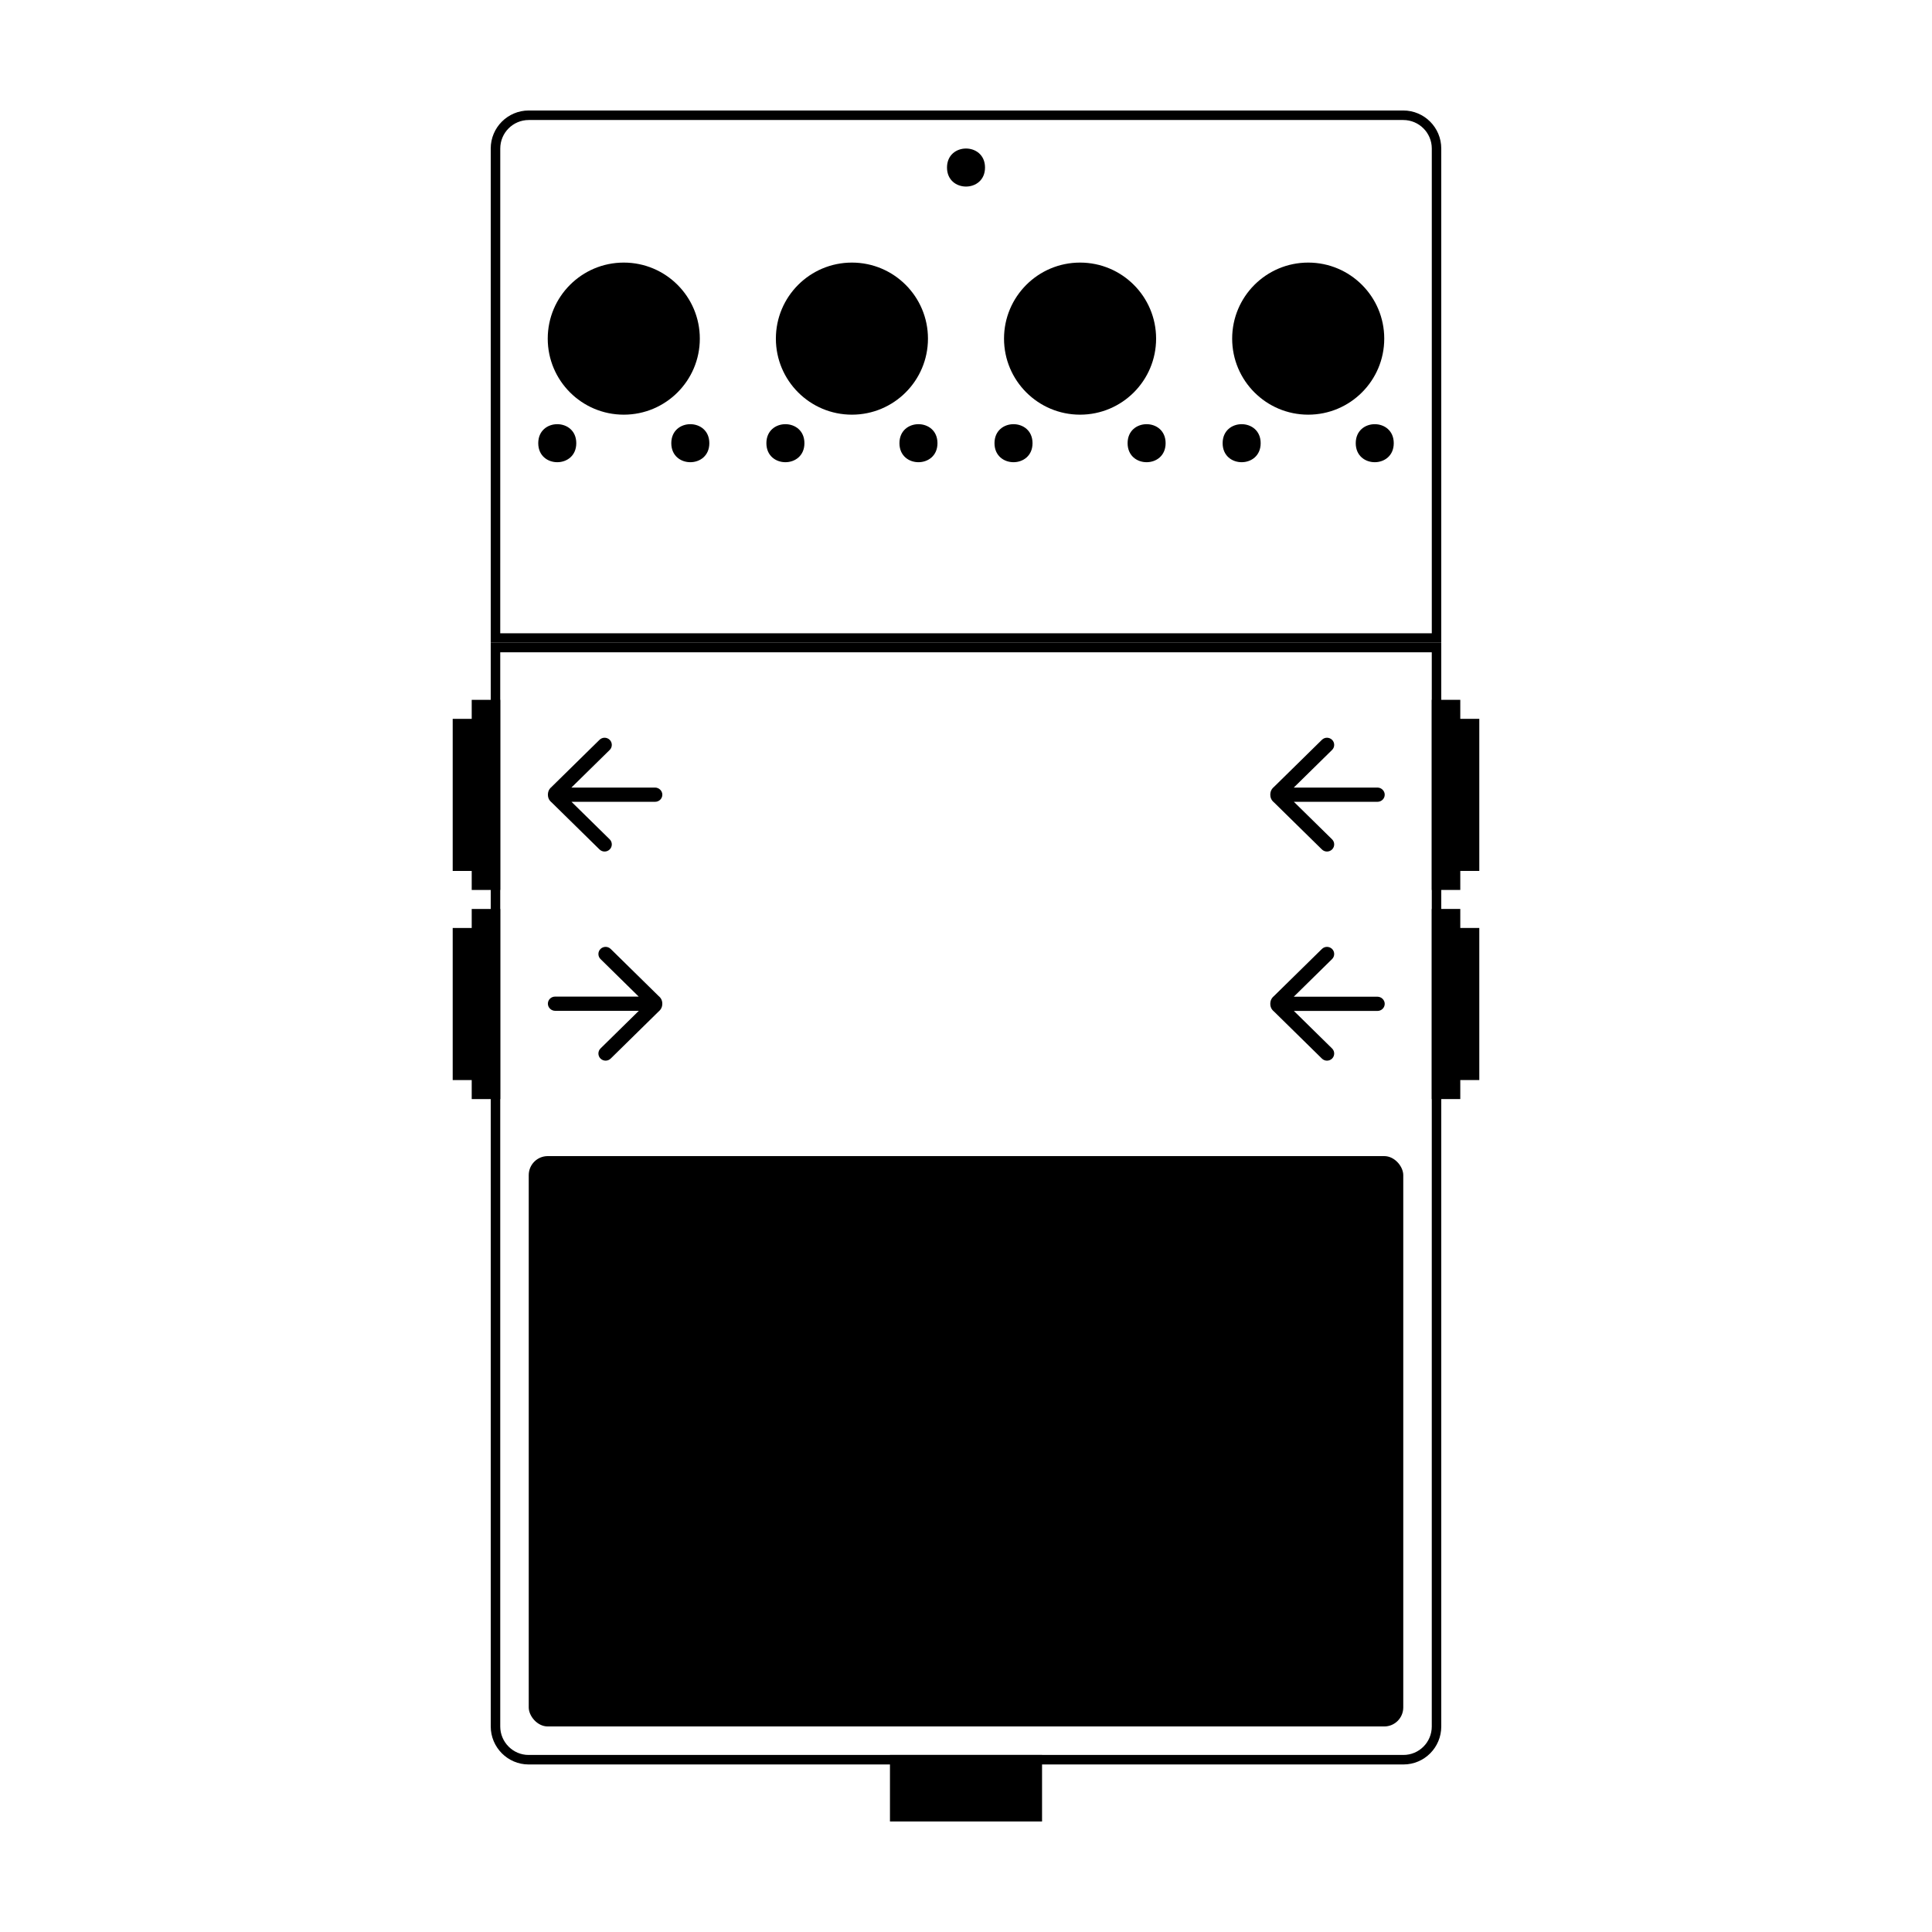 <?xml version="1.0" encoding="UTF-8"?>
<!-- Uploaded to: SVG Repo, www.svgrepo.com, Generator: SVG Repo Mixer Tools -->
<svg fill="#000000" width="800px" height="800px" version="1.1" viewBox="144 144 512 512" xmlns="http://www.w3.org/2000/svg">
 <g>
  <path d="m276.57 316.87v284.67c0 4.137 3.383 7.539 7.512 7.539h231.84c4.152 0 7.512-3.367 7.512-7.539v-284.67zm-2.519-2.519h251.9v287.19c0 5.555-4.477 10.059-10.027 10.059h-231.84c-5.543 0-10.031-4.551-10.031-10.059z"/>
  <path d="m289.16 450.38h221.68c2.781 0 5.039 2.781 5.039 5.039v141.07c0 2.781-2.254 5.039-5.039 5.039h-221.68c-2.781 0-5.039-2.781-5.039-5.039v-141.07c0-2.781 2.254-5.039 5.039-5.039z" fill-rule="evenodd"/>
  <path d="m480.64 354.6c0 1.316 0.809 1.871 1.035 2.094l12.629 12.406c0.777 0.766 1.969 0.742 2.719 0.004 0.727-0.715 0.746-1.93-0.008-2.672l-10.125-9.945h22.137c1.09 0 1.938-0.844 1.938-1.887 0-1.012-0.867-1.887-1.938-1.887h-22.164l10.152-9.973c0.754-0.738 0.734-1.957 0.008-2.672-0.75-0.738-1.941-0.762-2.719 0.004l-12.629 12.406c-0.23 0.227-1.035 0.805-1.035 2.121z" fill-rule="evenodd"/>
  <path d="m480.64 410.02c0 1.316 0.809 1.871 1.035 2.094l12.629 12.406c0.777 0.766 1.969 0.742 2.719 0.008 0.727-0.715 0.746-1.934-0.008-2.672l-10.125-9.949h22.137c1.09 0 1.938-0.844 1.938-1.887 0-1.008-0.867-1.883-1.938-1.883h-22.164l10.152-9.977c0.754-0.738 0.734-1.957 0.008-2.672-0.75-0.734-1.941-0.758-2.719 0.008l-12.629 12.406c-0.23 0.227-1.035 0.801-1.035 2.117z" fill-rule="evenodd"/>
  <path d="m289.2 354.6c0 1.316 0.809 1.871 1.035 2.094l12.629 12.406c0.777 0.766 1.969 0.742 2.719 0.004 0.727-0.715 0.746-1.93-0.004-2.672l-10.125-9.945h22.137c1.09 0 1.934-0.844 1.934-1.887 0-1.012-0.867-1.887-1.934-1.887h-22.164l10.152-9.973c0.75-0.738 0.73-1.957 0.004-2.672-0.75-0.738-1.941-0.762-2.719 0.004l-12.629 12.406c-0.23 0.227-1.035 0.805-1.035 2.121z" fill-rule="evenodd"/>
  <path d="m319.52 409.99c0-1.312-0.809-1.867-1.035-2.09l-12.629-12.406c-0.777-0.766-1.969-0.742-2.719-0.008-0.727 0.715-0.746 1.934 0.004 2.672l10.125 9.949h-22.137c-1.09 0-1.934 0.844-1.934 1.883 0 1.012 0.867 1.887 1.934 1.887h22.164l-10.152 9.977c-0.75 0.738-0.73 1.957-0.004 2.672 0.75 0.734 1.941 0.758 2.719-0.008l12.629-12.406c0.23-0.227 1.035-0.805 1.035-2.121z" fill-rule="evenodd"/>
  <path d="m405.04 188.4c0 6.719-10.074 6.719-10.074 0s10.074-6.719 10.074 0" fill-rule="evenodd"/>
  <path d="m296.72 261.45c0 6.719-10.078 6.719-10.078 0 0-6.715 10.078-6.715 10.078 0" fill-rule="evenodd"/>
  <path d="m357.18 261.45c0 6.719-10.078 6.719-10.078 0 0-6.715 10.078-6.715 10.078 0" fill-rule="evenodd"/>
  <path d="m417.63 261.45c0 6.719-10.078 6.719-10.078 0 0-6.715 10.078-6.715 10.078 0" fill-rule="evenodd"/>
  <path d="m478.09 261.45c0 6.719-10.078 6.719-10.078 0 0-6.715 10.078-6.715 10.078 0" fill-rule="evenodd"/>
  <path d="m331.98 261.45c0 6.719-10.078 6.719-10.078 0 0-6.715 10.078-6.715 10.078 0" fill-rule="evenodd"/>
  <path d="m392.44 261.45c0 6.719-10.078 6.719-10.078 0 0-6.715 10.078-6.715 10.078 0" fill-rule="evenodd"/>
  <path d="m452.9 261.45c0 6.719-10.074 6.719-10.074 0 0-6.715 10.074-6.715 10.074 0" fill-rule="evenodd"/>
  <path d="m513.36 261.45c0 6.719-10.074 6.719-10.074 0 0-6.715 10.074-6.715 10.074 0" fill-rule="evenodd"/>
  <path d="m329.46 233.74c0 11.129-9.023 20.152-20.152 20.152s-20.152-9.023-20.152-20.152c0-11.129 9.023-20.152 20.152-20.152s20.152 9.023 20.152 20.152" fill-rule="evenodd"/>
  <path d="m389.92 233.74c0 11.129-9.023 20.152-20.152 20.152-11.129 0-20.152-9.023-20.152-20.152 0-11.129 9.023-20.152 20.152-20.152 11.129 0 20.152 9.023 20.152 20.152" fill-rule="evenodd"/>
  <path d="m450.38 233.74c0 11.129-9.023 20.152-20.152 20.152-11.129 0-20.152-9.023-20.152-20.152 0-11.129 9.023-20.152 20.152-20.152 11.129 0 20.152 9.023 20.152 20.152" fill-rule="evenodd"/>
  <path d="m510.84 233.74c0 11.129-9.023 20.152-20.152 20.152s-20.152-9.023-20.152-20.152c0-11.129 9.023-20.152 20.152-20.152s20.152 9.023 20.152 20.152" fill-rule="evenodd"/>
  <path d="m379.85 609.08h40.305v17.633h-40.305z" fill-rule="evenodd"/>
  <path d="m269.01 374.81v5.039h7.559v-50.383h-7.559v5.039h-5.039v40.305z" fill-rule="evenodd"/>
  <path d="m269.01 430.23v5.039h7.559v-50.383h-7.559v5.039h-5.039v40.305z" fill-rule="evenodd"/>
  <path d="m530.99 334.5v-5.039h-7.555v50.383h7.555v-5.039h5.039v-40.305z" fill-rule="evenodd"/>
  <path d="m530.99 389.92v-5.039h-7.555v50.383h7.555v-5.039h5.039v-40.305z" fill-rule="evenodd"/>
  <path d="m276.57 311.83h246.87v-128.47c0-4.172-3.387-7.555-7.559-7.555h-231.75c-4.172 0-7.555 3.383-7.555 7.555zm7.555-138.55h231.75c5.566 0 10.074 4.512 10.074 10.074v130.99h-251.9v-130.99c0-5.562 4.512-10.074 10.074-10.074z"/>
 </g>
</svg>
